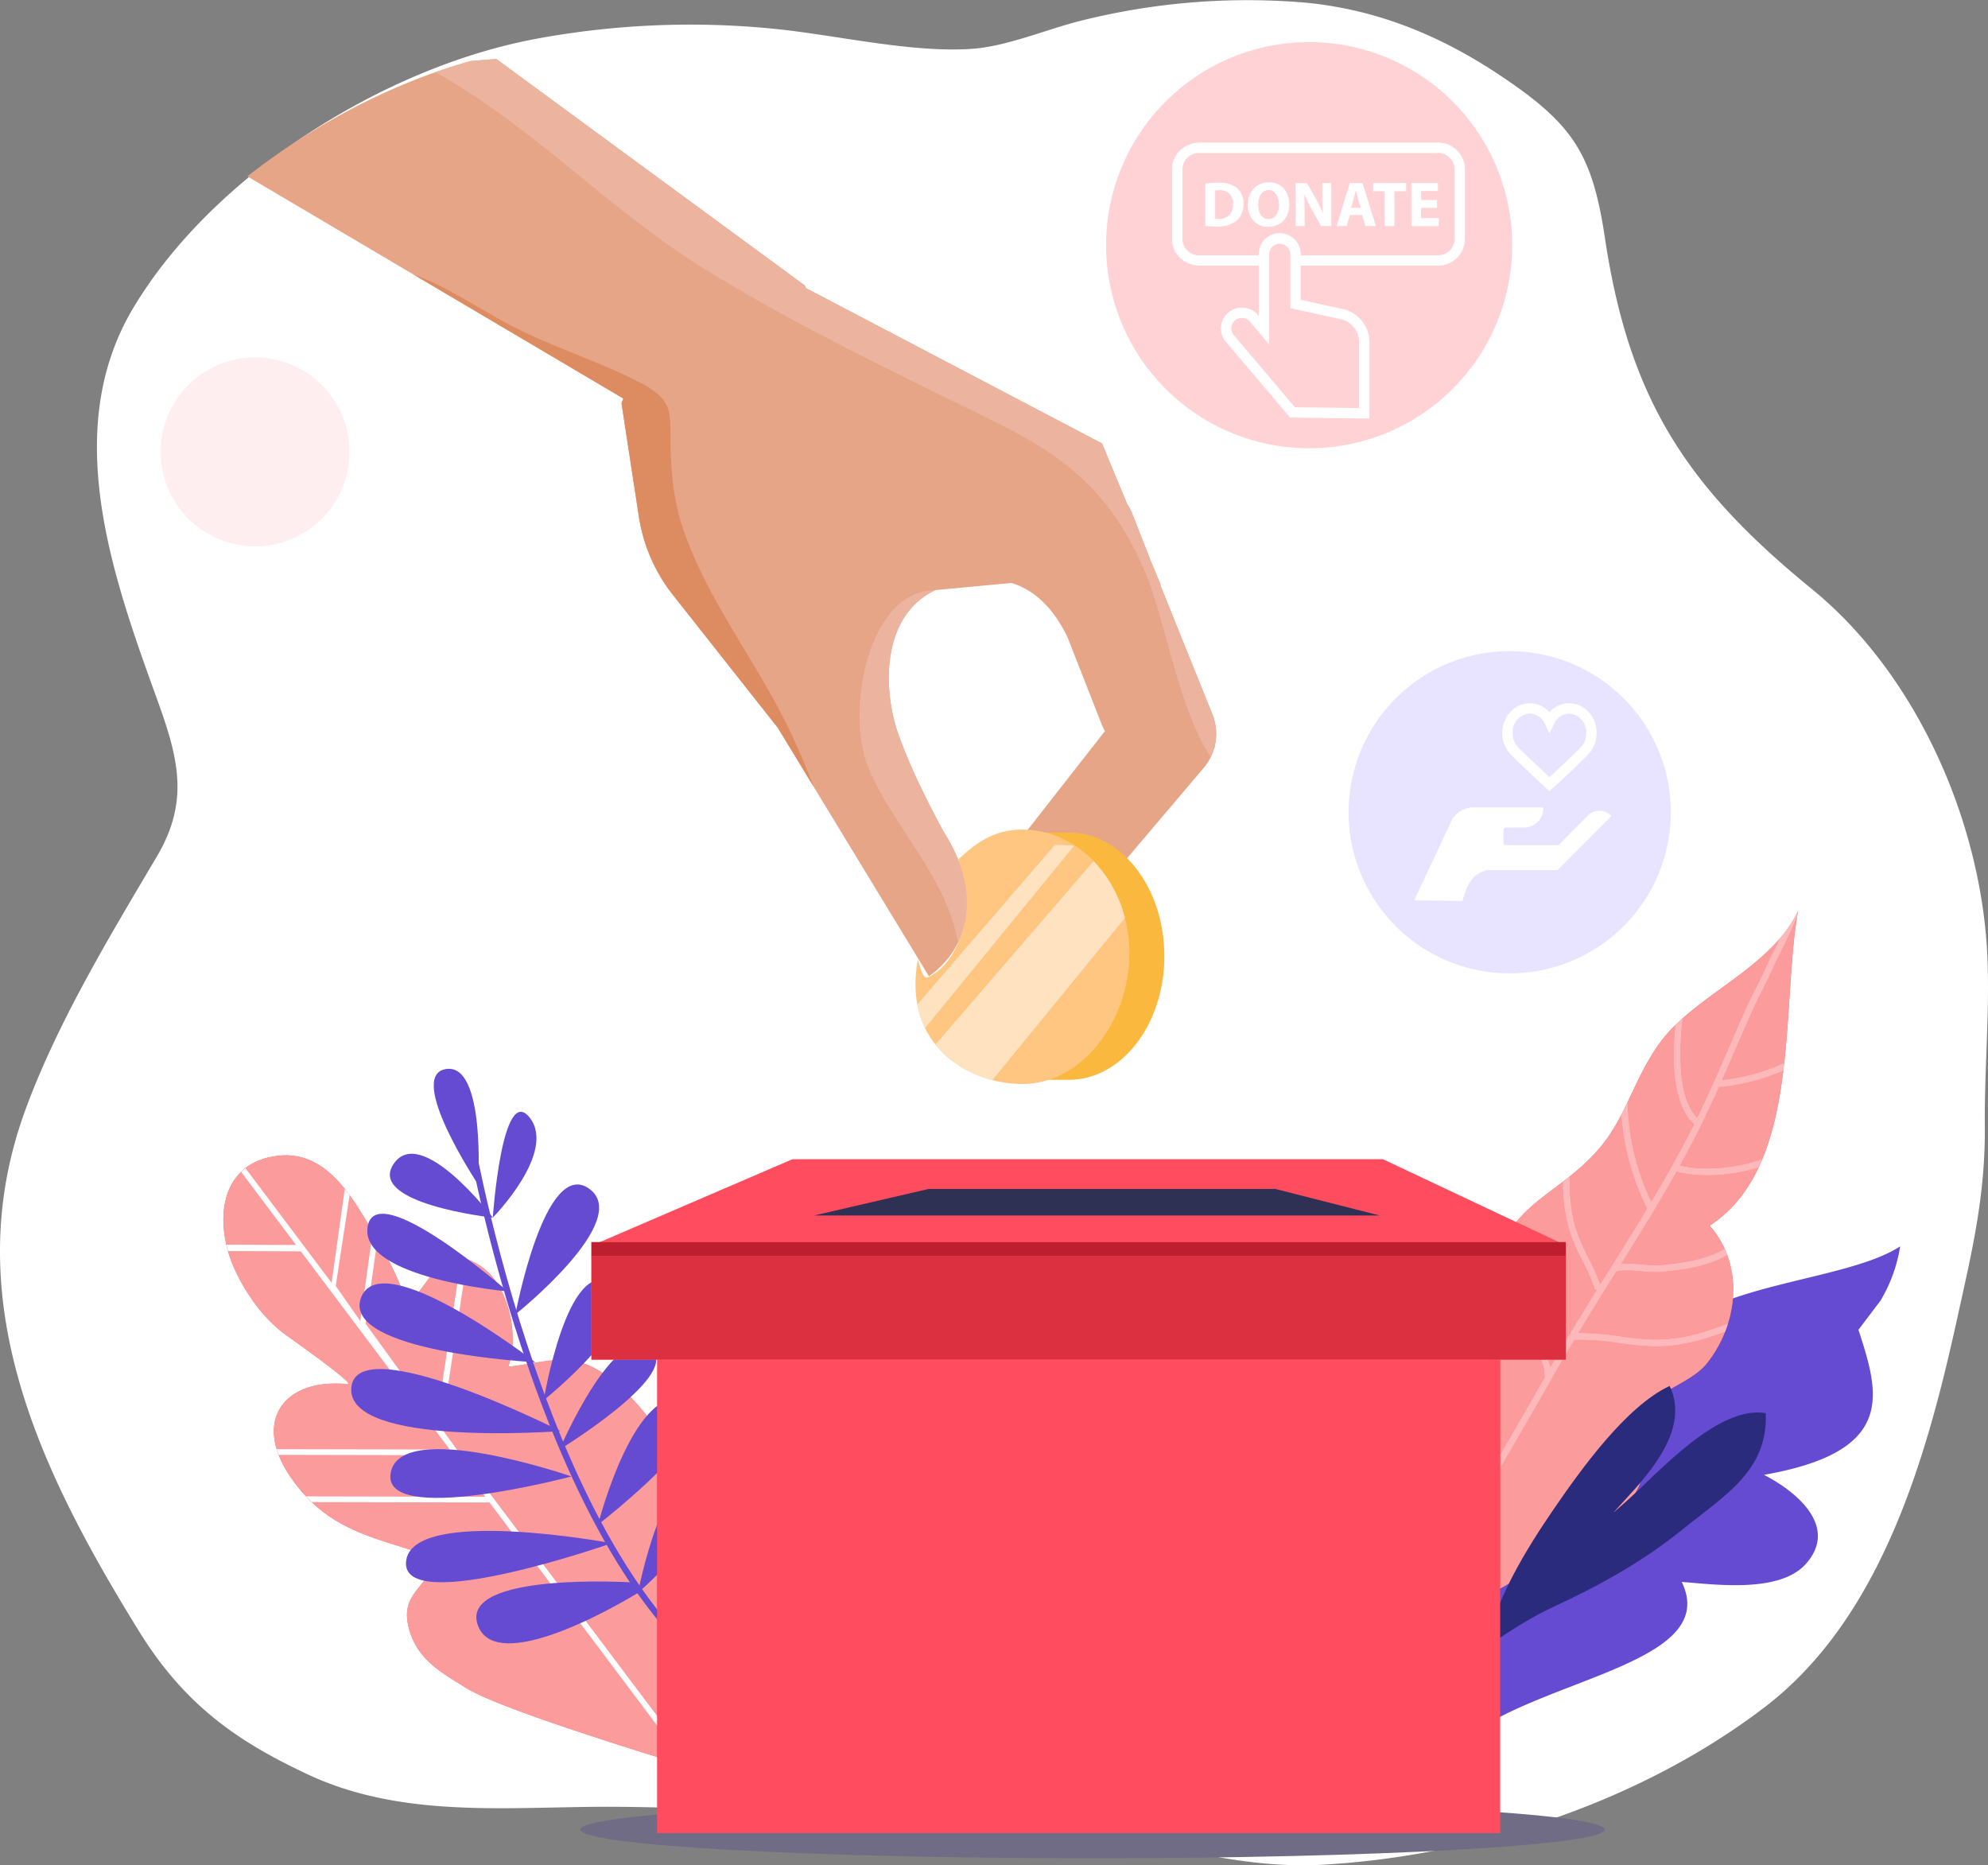<svg xmlns="http://www.w3.org/2000/svg" xmlns:xlink="http://www.w3.org/1999/xlink" width="499.424" height="468.523" viewBox="0 0 499.424 468.523"><rect x="0" y="0" width="499.424" height="468.523" fill="#808080" stroke="none"/><defs><clipPath id="a"><path d="M0,170.144V139.952c4.543-7.742,8.973-15.474,12.708-22.016l.1-.172c.656-1.175,1.33-2.35,1.91-3.358l.316-.559.2-.36.47-.829h.781v-1.334q.807-1.374,1.616-2.744l.239-.406.227-.384c.7-.061,1.431-.091,2.188-.091a70.714,70.714,0,0,1,9.08.82l.09.012a74.938,74.938,0,0,0,8.8.818h.261c6.815,0,12.158-1.725,17.482-3.648.178-.45.326-.84.45-1.192a30.835,30.835,0,0,1-5.138,9.244c-1.733,2.139-4.567,3.765-7.307,5.337l-.034.019,0,0-.005,0,0,0a36.162,36.162,0,0,0-6.03,4A10.041,10.041,0,0,0,36.2,125.8a11.208,11.208,0,0,0-1.615,5.335,13.116,13.116,0,0,0,.638,3.616l0,.013,0,.013a15.78,15.78,0,0,1,.743,4.456,12.409,12.409,0,0,1-.191,2.187,15.116,15.116,0,0,1-3.456,6.991,39.921,39.921,0,0,1-7.124,6.573c-5.7,4.277-13.212,8.462-20.473,12.51l-.016.009-.006,0-.005,0-.218.122-.021.012-.171.1-.356.2-.074.041c-1.112.621-2.5,1.394-3.859,2.162ZM0,136.5v0H0V112.658H10.209a9.5,9.5,0,0,1,.92,4.524C6.878,124.645,3.342,130.782,0,136.5Zm12.639-21.976v0a13.6,13.6,0,0,0-.571-1.864H13.7c-.074.126-.144.25-.221.387l-.037.066-.047.084-.014.026c-.06.106-.122.215-.184.32-.142.269-.318.58-.554.981Zm3.855-6.651v0h0V83.144H14.722L4.046,78.109c2.678-3.342,5.99-5.829,9.5-8.463l.006,0,.005,0,.146-.109.125-.095c.61-.457,1.262-.949,1.9-1.441a42.057,42.057,0,0,0,1.91,13.127,53.177,53.177,0,0,0,2.825,6.374l.01.02.01.02.01.02.149.3.165.332.008.016,0,.01A43.362,43.362,0,0,1,23.8,95.2l.5-.152c-2.919,4.693-5.474,8.886-7.81,12.821Zm22.534-.272h-.3a70.818,70.818,0,0,1-8.661-.815l-.018,0a73.823,73.823,0,0,0-9.324-.825c-.387,0-.753.007-1.058.019,2.811-4.667,5.812-9.532,9.445-15.313l.051-.078a10.2,10.2,0,0,1,2.743-.305c1.149,0,2.34.1,3.559.2,1.132.1,2.414.212,3.7.212a15.1,15.1,0,0,0,1.544-.073c4.141-.416,11.071-1.112,16.337-4.2-.193-.513-.414-1.042-.677-1.618-4.352,2.632-10.446,3.545-15.834,4.091a12.439,12.439,0,0,1-1.337.061c-1.111,0-2.288-.1-3.426-.2h-.014l-.153-.013-.121-.01h-.01c-1.167-.1-2.374-.2-3.567-.2-.557,0-1.045.021-1.493.066,4.318-6.91,9.313-14.965,13.924-23.145.553.161,1.19.31,1.893.441a32.618,32.618,0,0,0,5.747.475A44.527,44.527,0,0,0,64.9,64.426c.309-.66.639-1.381.955-2.171a42.389,42.389,0,0,1-13.889,2.367,28.261,28.261,0,0,1-6.771-.742c1.336-2.385,2.692-4.91,4.028-7.509,1.755-3.447,3.581-7.3,5.747-12.123A53.1,53.1,0,0,0,71.129,40.1c0-.021.007-.042.01-.063l0-.009v-.015l0-.02v-.013l0-.019a.852.852,0,0,1,.014-.089c-1.141,9.392-2.846,16.56-5.362,22.558-3.113,7.421-7.418,12.842-13.162,16.572a23.936,23.936,0,0,1,5.92,16.017c0,.9-.027,1.6-.087,2.263a28.993,28.993,0,0,1-1.237,6.286l-.009.005C51.535,105.647,46.16,107.6,39.028,107.6ZM25.139,93.726v0a55.17,55.17,0,0,0-2.922-6.632l-.008-.016,0-.007-.011-.021-.014-.029a50.659,50.659,0,0,1-2.874-6.463c-1.627-4.806-1.807-9.318-1.858-13.9a53.489,53.489,0,0,0,7.638-7.263,43.171,43.171,0,0,0,5.33-8.211,62.816,62.816,0,0,0,6.476,23.545c-2.97,4.938-6.012,9.828-8.872,14.413l-.156.049.052.112-.278.439c-.836,1.324-1.653,2.628-2.5,3.984Zm12.83-20.78v0a60.677,60.677,0,0,1-5.936-25.006c.278-.579.553-1.161.82-1.723l.119-.252.105-.222,0-.005c2.8-5.911,5.686-12.024,10.9-17.095-1.2,12.411.378,20.793,4.689,24.913l-.121.246-.048.1-.071.145-.018.038-.018.037c-.238.484-.482.982-.732,1.465-2.728,5.325-5.9,11-9.687,17.363ZM49.479,51.895h0c-2.152-2.307-3.487-6.007-3.969-11A68.354,68.354,0,0,1,45.9,26.851c-.267.236-.506.449-.625.555a123.694,123.694,0,0,1,10.19-7.963l.005,0C60.68,15.651,66.064,11.734,70.156,7c-.269.576-.551,1.15-.8,1.658l-.056.114,0,.007c-.115.235-.229.467-.34.7-.667,1.336-1.327,2.7-1.961,4.055-.792,1.773-1.7,3.6-2.573,5.368l-.05.1-.086.174c-1.263,2.528-2.3,4.659-3.263,6.84-1.109,2.511-2.191,5.013-3.195,7.342-2.862,6.629-5.466,12.6-8.349,18.536Zm6.3-9.488v0c1.212-2.719,2.438-5.531,3.645-8.356,1.021-2.364,2.109-4.876,3.194-7.331,1.045-2.364,2.256-4.8,3.229-6.764l.5-1.008c.762-1.544,1.548-3.139,2.247-4.693.5-1.116,1.13-2.385,1.792-3.728l.135-.274c1.546-3.131,3.022-6.179,4.1-9.052-1.008,6.061-1.457,13.02-1.932,20.387-.349,5.41-.71,11-1.314,16.514a49.765,49.765,0,0,1-15.589,4.307Z" transform="translate(0.868 0.189)" fill="none"/></clipPath></defs><path d="M380.31,460c22.865-6.731,44.826-17.264,63.073-31.229,29.462-22.535,40.747-63.328,48.212-97.17,3.663-16.675,7.2-30.977,7.031-48.826-.122-14.066,1.25-28.613.642-42.533-1.493-33.642-17.639-70.734-44.115-92.307-31.632-25.78-45.92-47.837-51.979-88.245C399.98,38.336,394.928,31,376.786,18.891c-15-10.007-30.9-16.507-48.844-18.229A171.93,171.93,0,0,0,271.23,5.289c-8.3,2.094-18.13,6.267-26.6,6.939-15.332,1.219-34.845-3.51-50.422-5.021a212.1,212.1,0,0,0-60.132,2.658C96.14,17.108,53.532,43.929,33.55,77.23c-18.457,30.752-5.255,67.542,5.87,98.3,5.276,14.585,8.318,25.505.023,39.545-11.964,20.247-25.229,42.076-33.248,64.222-17.168,47.415,4.274,90.842,28.7,130.4,11.832,19.163,25.516,28.035,42.236,35.918,19.648,9.269,41.153,8.835,62.2,8.4,5.049-.1,10.069-.208,15.033-.179,33.286.2,66.479,3.439,99.766,3.972,26.99.436,50.49,12.134,78.274,10.578A212.843,212.843,0,0,0,380.31,460" transform="translate(0 0)" fill="#fff"/><path d="M257.333,7.2c0,3.972-57.6,7.2-128.663,7.2S0,11.172,0,7.2,57.611,0,128.67,0,257.333,3.226,257.333,7.2" transform="translate(145.772 452.372)" fill="#716c85"/><path d="M102.023,51.019A51.011,51.011,0,1,1,51.012,0a51,51,0,0,1,51.01,51.019" transform="translate(277.871 10.577)" fill="#ffd2d6"/><path d="M194.425,232.106l45.531-53.693a13.311,13.311,0,0,0,2.922-5.3l.182-.332-.076-.056a13.179,13.179,0,0,0-.519-8.026l-13.127-32.55.1-.059-2.429-5.854-4.722-12.019a13.455,13.455,0,0,0-1.306-2.5L214.7,96.58,140.345,57.575l-.333-.691L62.523,0,56.09.53C36.859,5.878,16.979,16.148,0,29.495l94.434,55.8-.453,1.2,4.358,28.434a42.068,42.068,0,0,0,8.573,19.719l26.356,33.387,37.943,62.384c.608-.427,1.2-.885,1.774-1.375,9.854-8.469,10.076-22.1,2.2-34.467,0,0-7.613-13.427-11.686-25.062-3.788-10.828-4.514-29.479,9.314-36.1l19.158-1.792c6.976,2.179,11.189,7.807,14,13.5l8.655,22.042a12.7,12.7,0,0,0,.807,1.663l-29.681,37.922a18.111,18.111,0,0,0,7.128,24.6c.507.281,1.03.531,1.545.757" transform="translate(62.152 14.808)" fill="#e7a588"/><path d="M12.552.028c13.238,0,23.97,13.9,23.97,31.05S25.79,62.13,12.552,62.13H0L.054,0l12.5.028" transform="translate(255.987 209.101)" fill="#fab93e"/><path d="M.55,32.778c-3.835,21.8,13.189,31.135,26.33,31.135,14.877,0,26.854-15.71,26.854-32.861S41.677,0,26.8,0C20.026,0,15.121,3.163,10.388,7.924c-.418.418,4.929,8.6.931,19.092C8.812,33.59,5.534,35.929,3.236,37.073c-.873.436-1.51-.854-1.946-2.142S.621,32.372.55,32.778" transform="translate(229.982 208.374)" fill="#ffc682"/><path d="M114.045,0C96.267,11.585,43.889,8.446,52.431,40.9,28.212,38.757,21.2,48.587,23.8,71.309c-.278-2.446-8.872-.359-10.069.446C11.719,73.087,9.375,77.2,8.281,79.38,4.844,86.323,4.7,94.035,4.132,101.625A191.065,191.065,0,0,1,0,128.5c14.514-19.47,70.052-21.741,59.167-44.215,8.646.682,24.6,2.826,31.163-4.5,8.4-9.387-2.413-18.253-10.5-22.394,33.247-5.83,29.045-20.2,23.733-36.429l5.538-7.321A38.086,38.086,0,0,0,114.045,0" transform="translate(363.313 313.065)" fill="#654ad2"/><path d="M10.122,175.46C6.429,158.41-3.8,147.774,6.186,129.535c3.988-7.293,11.141-10.6,15.672-16.769,5.66-7.693,3.281-10.092,4.549-19.443C29.15,73.156,42.5,72.38,53.525,59.392c7.691-9.057,9.444-21.613,18.958-30.821C82.136,19.21,97.257,12.59,103.264,0c-4.375,23.957.972,63.972-22.187,79.005,8.872,10.106,7.118,24.9-.851,34.748-3.8,4.7-12.708,6.793-15.59,12.05-3.941,7.188.747,8.72-.417,15.62-3.7,21.892-73.809,35.911-63.109,61.646l9.012-27.609" transform="translate(348.435 228.857)" fill="#fa7071"/><g transform="translate(376.004 228.667)"><path d="M0,170.144V139.952c4.543-7.742,8.973-15.474,12.708-22.016l.1-.172c.656-1.175,1.33-2.35,1.91-3.358l.316-.559.2-.36.47-.829h.781v-1.334q.807-1.374,1.616-2.744l.239-.406.227-.384c.7-.061,1.431-.091,2.188-.091a70.714,70.714,0,0,1,9.08.82l.09.012a74.938,74.938,0,0,0,8.8.818h.261c6.815,0,12.158-1.725,17.482-3.648.178-.45.326-.84.45-1.192a30.835,30.835,0,0,1-5.138,9.244c-1.733,2.139-4.567,3.765-7.307,5.337l-.034.019,0,0-.005,0,0,0a36.162,36.162,0,0,0-6.03,4A10.041,10.041,0,0,0,36.2,125.8a11.208,11.208,0,0,0-1.615,5.335,13.116,13.116,0,0,0,.638,3.616l0,.013,0,.013a15.78,15.78,0,0,1,.743,4.456,12.409,12.409,0,0,1-.191,2.187,15.116,15.116,0,0,1-3.456,6.991,39.921,39.921,0,0,1-7.124,6.573c-5.7,4.277-13.212,8.462-20.473,12.51l-.016.009-.006,0-.005,0-.218.122-.021.012-.171.1-.356.2-.074.041c-1.112.621-2.5,1.394-3.859,2.162ZM0,136.5v0H0V112.658H10.209a9.5,9.5,0,0,1,.92,4.524C6.878,124.645,3.342,130.782,0,136.5Zm12.639-21.976v0a13.6,13.6,0,0,0-.571-1.864H13.7c-.074.126-.144.25-.221.387l-.037.066-.047.084-.014.026c-.06.106-.122.215-.184.32-.142.269-.318.58-.554.981Zm3.855-6.651v0h0V83.144H14.722L4.046,78.109c2.678-3.342,5.99-5.829,9.5-8.463l.006,0,.005,0,.146-.109.125-.095c.61-.457,1.262-.949,1.9-1.441a42.057,42.057,0,0,0,1.91,13.127,53.177,53.177,0,0,0,2.825,6.374l.01.02.01.02.01.02.149.3.165.332.008.016,0,.01A43.362,43.362,0,0,1,23.8,95.2l.5-.152c-2.919,4.693-5.474,8.886-7.81,12.821Zm22.534-.272h-.3a70.818,70.818,0,0,1-8.661-.815l-.018,0a73.823,73.823,0,0,0-9.324-.825c-.387,0-.753.007-1.058.019,2.811-4.667,5.812-9.532,9.445-15.313l.051-.078a10.2,10.2,0,0,1,2.743-.305c1.149,0,2.34.1,3.559.2,1.132.1,2.414.212,3.7.212a15.1,15.1,0,0,0,1.544-.073c4.141-.416,11.071-1.112,16.337-4.2-.193-.513-.414-1.042-.677-1.618-4.352,2.632-10.446,3.545-15.834,4.091a12.439,12.439,0,0,1-1.337.061c-1.111,0-2.288-.1-3.426-.2h-.014l-.153-.013-.121-.01h-.01c-1.167-.1-2.374-.2-3.567-.2-.557,0-1.045.021-1.493.066,4.318-6.91,9.313-14.965,13.924-23.145.553.161,1.19.31,1.893.441a32.618,32.618,0,0,0,5.747.475A44.527,44.527,0,0,0,64.9,64.426c.309-.66.639-1.381.955-2.171a42.389,42.389,0,0,1-13.889,2.367,28.261,28.261,0,0,1-6.771-.742c1.336-2.385,2.692-4.91,4.028-7.509,1.755-3.447,3.581-7.3,5.747-12.123A53.1,53.1,0,0,0,71.129,40.1c0-.021.007-.042.01-.063l0-.009v-.015l0-.02v-.013l0-.019a.852.852,0,0,1,.014-.089c-1.141,9.392-2.846,16.56-5.362,22.558-3.113,7.421-7.418,12.842-13.162,16.572a23.936,23.936,0,0,1,5.92,16.017c0,.9-.027,1.6-.087,2.263a28.993,28.993,0,0,1-1.237,6.286l-.009.005C51.535,105.647,46.16,107.6,39.028,107.6ZM25.139,93.726v0a55.17,55.17,0,0,0-2.922-6.632l-.008-.016,0-.007-.011-.021-.014-.029a50.659,50.659,0,0,1-2.874-6.463c-1.627-4.806-1.807-9.318-1.858-13.9a53.489,53.489,0,0,0,7.638-7.263,43.171,43.171,0,0,0,5.33-8.211,62.816,62.816,0,0,0,6.476,23.545c-2.97,4.938-6.012,9.828-8.872,14.413l-.156.049.052.112-.278.439c-.836,1.324-1.653,2.628-2.5,3.984Zm12.83-20.78v0a60.677,60.677,0,0,1-5.936-25.006c.278-.579.553-1.161.82-1.723l.119-.252.105-.222,0-.005c2.8-5.911,5.686-12.024,10.9-17.095-1.2,12.411.378,20.793,4.689,24.913l-.121.246-.048.1-.071.145-.018.038-.018.037c-.238.484-.482.982-.732,1.465-2.728,5.325-5.9,11-9.687,17.363ZM49.479,51.895h0c-2.152-2.307-3.487-6.007-3.969-11A68.354,68.354,0,0,1,45.9,26.851c-.267.236-.506.449-.625.555a123.694,123.694,0,0,1,10.19-7.963l.005,0C60.68,15.651,66.064,11.734,70.156,7c-.269.576-.551,1.15-.8,1.658l-.056.114,0,.007c-.115.235-.229.467-.34.7-.667,1.336-1.327,2.7-1.961,4.055-.792,1.773-1.7,3.6-2.573,5.368l-.05.1-.086.174c-1.263,2.528-2.3,4.659-3.263,6.84-1.109,2.511-2.191,5.013-3.195,7.342-2.862,6.629-5.466,12.6-8.349,18.536Zm6.3-9.488v0c1.212-2.719,2.438-5.531,3.645-8.356,1.021-2.364,2.109-4.876,3.194-7.331,1.045-2.364,2.256-4.8,3.229-6.764l.5-1.008c.762-1.544,1.548-3.139,2.247-4.693.5-1.116,1.13-2.385,1.792-3.728l.135-.274c1.546-3.131,3.022-6.179,4.1-9.052-1.008,6.061-1.457,13.02-1.932,20.387-.349,5.41-.71,11-1.314,16.514a49.765,49.765,0,0,1-15.589,4.307Z" transform="translate(0.868 0.189)" fill="none"/><g clip-path="url(#a)"><path d="M0,170.144H74.826V0H0Z" transform="translate(0.868 0.189)" fill="#fc9b9c"/></g></g><path d="M9.792,66.984c.59-11.509,10.33-26.8,16.753-36.156C33.247,21.078,44.653,5.087,55.59,0c5,10.521-4.427,21.229-11.319,28.736C34.236,39.67,23.229,52.014,11.372,60.693c8.681-11.976,22.882-22.3,34.01-32.328C53.108,21.4,67.951,4.774,79.74,6.837,80.347,21.274,69.392,27.51,58.75,36.1c-9.965,8.054-20.8,14.028-32.413,19.415C16.441,60.1,9.01,66.47,0,71.505l9.792-4.521" transform="translate(363.852 348.134)" fill="#2a2b7c"/><path d="M0,67.993v0c.636-.484,1.2-.923,1.719-1.345v.01C1.168,67.1.59,67.545,0,67.992ZM14.69,51.179h0l0-.024c.438-.835.852-1.676,1.253-2.488l.031-.062.013-.024,0-.01,0-.006.135-.275.045-.091-.127.263-.034.069,0,.005-.076.156-.046.094-.031.064-.017.034c-.35.714-.746,1.522-1.149,2.3ZM54.43,7h0l0-.006,0,0c0-.006.008-.01.008-.013A31.792,31.792,0,0,0,59.01.183,31.563,31.563,0,0,1,54.431,7Zm4.464-5.822h0q.072-.418.144-.831c-.011.075-.023.15-.034.225-.03.189-.061.382-.1.573a.064.064,0,0,1-.009.026Z" transform="translate(392.602 228.857)" fill="#eef2ff"/><path d="M0,139.952V136.5c3.3-5.649,6.839-11.787,11.128-19.318a9.5,9.5,0,0,0-.92-4.524h1.858a13.82,13.82,0,0,1,.572,1.866c.215-.363.4-.685.555-.983.084-.143.165-.288.244-.428s.17-.3.26-.455h2.014c-.221.389-.446.786-.663,1.17l-.008.013-.32.565c-.611,1.06-1.265,2.2-1.91,3.358l-.1.172C9.008,124.418,4.6,132.1,0,139.949Zm16.493-28.627v-3.452c2.327-3.919,4.882-8.114,7.812-12.824l-.5.152a43.638,43.638,0,0,0-3-7.019l-.165-.332-.148-.3a53.7,53.7,0,0,1-2.855-6.434,42.061,42.061,0,0,1-1.91-13.126c.613-.467,1.175-.9,1.719-1.337.05,4.581.229,9.091,1.858,13.9a50.956,50.956,0,0,0,2.888,6.491l.011.021a55.359,55.359,0,0,1,2.934,6.656c.844-1.355,1.663-2.659,2.5-3.986l.278-.439-.052-.112.156-.049c2.857-4.579,5.9-9.465,8.872-14.413a62.814,62.814,0,0,1-6.476-23.545c.428-.821.843-1.669,1.244-2.489l.371-.756a60.666,60.666,0,0,0,5.937,25.008C41.76,66.585,44.93,60.9,47.656,55.581c.263-.51.519-1.032.766-1.537l.241-.491c-4.311-4.12-5.888-12.5-4.687-24.915l.069-.067.022-.025,0,0,.026-.03c.361-.354.733-.7,1.181-1.106l.625-.555A68.329,68.329,0,0,0,45.51,40.9c.481,4.991,1.817,8.692,3.97,11,2.894-5.958,5.494-11.92,8.35-18.536.943-2.187,2.059-4.77,3.195-7.342.965-2.188,2-4.317,3.263-6.84L64.373,19c.893-1.8,1.816-3.663,2.624-5.47.631-1.348,1.291-2.712,1.961-4.054q.191-.4.392-.8l.006-.012c.264-.538.536-1.095.8-1.661A31.537,31.537,0,0,0,74.74.183V.175a.058.058,0,0,1,.009-.025.056.056,0,0,0,.008-.024c.018-.009.018-.017.018-.026a.036.036,0,0,1,.008-.018.035.035,0,0,0,.009-.019.111.111,0,0,0,.017-.032A.112.112,0,0,1,74.826,0c-.065.373-.131.749-.208,1.2-1.076,2.873-2.552,5.921-4.1,9.052l-.135.274c-.663,1.344-1.288,2.612-1.792,3.727-.7,1.555-1.485,3.149-2.245,4.69l-.5,1.011c-.973,1.96-2.184,4.4-3.229,6.764-1.084,2.452-2.172,4.966-3.194,7.331-1.207,2.825-2.434,5.637-3.646,8.357A49.768,49.768,0,0,0,71.372,38.1q-.056.48-.113.961l-.1.817a1.059,1.059,0,0,0-.017.113,1.08,1.08,0,0,1-.017.114,53.116,53.116,0,0,1-16.163,4.144c-2.159,4.809-3.985,8.662-5.747,12.123-1.33,2.585-2.685,5.112-4.027,7.509a28.261,28.261,0,0,0,6.771.742A42.392,42.392,0,0,0,65.85,62.255c-.308.772-.656,1.53-.955,2.171A44.535,44.535,0,0,1,51.979,66.37a32.449,32.449,0,0,1-5.746-.475c-.7-.131-1.337-.279-1.893-.441-4.6,8.166-9.6,16.229-13.924,23.145.448-.045.937-.066,1.493-.066,1.159,0,2.388.1,3.576.2l.122.01.153.013c1.16.1,2.36.2,3.441.2a12.733,12.733,0,0,0,1.337-.061c5.388-.546,11.483-1.459,15.834-4.091.264.578.485,1.107.677,1.618-5.268,3.093-12.2,3.789-16.337,4.2a15.1,15.1,0,0,1-1.544.073c-1.234,0-2.543-.113-3.7-.212-1.246-.107-2.456-.2-3.56-.2a10.146,10.146,0,0,0-2.743.305l-.051.078c-3.668,5.839-6.669,10.705-9.445,15.313.357-.013.723-.019,1.058-.019a74.039,74.039,0,0,1,9.34.828,71.58,71.58,0,0,0,8.663.815h.3c7.146,0,12.522-1.957,18.212-4.029-.206.659-.456,1.355-.764,2.13-5.325,1.923-10.669,3.648-17.483,3.648h-.261a75.822,75.822,0,0,1-8.8-.818l-.09-.012a70.972,70.972,0,0,0-9.08-.82c-.77,0-1.506.031-2.188.091l-.242.411-.013.023q-.912,1.547-1.825,3.1Z" transform="translate(376.872 228.857)" fill="#fdb9ba"/><path d="M60.968,133.787c-5.622-3.509-11.639-6.743-13.951-13.608-3.207-9.509,2.918-10.547,6.887-18.684C39.643,95.978,27.057,95.459,17,80.988,7.1,66.74,15.218,55.881,31.213,57.483c2.2.219-12.783-10.417-15.34-12.233C10.22,41.23,5.626,34.78,2.791,28.521-2.343,17.185-1.325,1.815,13.789.108c13.1-1.479,19.852,12.519,25.484,22.309a77.25,77.25,0,0,1,6.95,15.017c6.507-5.91,8.531-16.248,18.566-9.469,7,4.733,9.585,17.623,6.771,25.144,10.271-1.187,15.771-4.071,24.559,2.134,5.681,4.009,11.535,11.222,15.519,17.639,9.071,14.611,25.8,69.7,29.125,87.792,0,0-68.03-19.543-79.8-26.887" transform="translate(56.121 290.198)" fill="#fa7071"/><path d="M108.946,151.13c-19.427-6.042-41.7-13.427-47.977-17.344-5.622-3.509-11.639-6.743-13.951-13.608a14.843,14.843,0,0,1-.9-4.719c0-5.467,4.592-7.417,7.785-13.965C39.644,95.977,27.057,95.458,17,80.988c-2.964-4.264-4.312-8.224-4.319-11.637-.017-7.241,6.009-12.024,15.476-12.024a30.56,30.56,0,0,1,3.056.156.389.389,0,0,0,.061,0c.108,0,.158-.035.158-.1-.005-1.089-13.177-10.439-15.559-12.132C10.22,41.229,5.627,34.78,2.792,28.521A30.536,30.536,0,0,1,0,16.189C0,8.274,3.84,1.231,13.79.108A16.878,16.878,0,0,1,15.684,0C27.556,0,33.92,13.109,39.274,22.417a77.25,77.25,0,0,1,6.95,15.017c5-4.54,7.352-11.693,12.722-11.693a10.7,10.7,0,0,1,5.844,2.224c5.127,3.467,7.885,11.309,7.889,18.212a20,20,0,0,1-1.118,6.932c4.349-.5,7.844-1.311,11.094-1.6-1.434,5.505-2.168,9.977-2.168,9.977a117.725,117.725,0,0,0,10.019-9.2,20.967,20.967,0,0,1,4.733,2.363c-5.856,7.769-10.774,19.243-10.774,19.243s10.658-6.549,17.847-13.168a74.4,74.4,0,0,1,6.635,8.115v82.3" transform="translate(56.121 290.199)" fill="#fc9b9c"/><path d="M.392,1.628l18.66.078,0-1.594L0,.03C.122.567.247,1.1.392,1.628" transform="translate(56.878 312.613)" fill="#fff"/><path d="M64.172,83.948,54.182,70.66,31.257,39.049,34.193,18.1q-.568-1-1.156-2.033l-3.123,22.3-6.168-8.816,3.488-22.78c-.392-.542-.8-1.073-1.215-1.59l-3.306,23.6L1.082,0A13.406,13.406,0,0,0,0,.936L52.4,70.655l-43.472-.09c.141.469.307.944.495,1.425l44.052.092,7.84,10.438-45-.094c.476.505.958.965,1.443,1.427l44.634.094,49.842,66.325c.781.238,1.557.474,2.314.7L64.172,83.948" transform="translate(60.593 293.447)" fill="#fff"/><path d="M7.995.335A9.167,9.167,0,0,0,6.5,0L0,42.845l1.521.2L7.995.335" transform="translate(109.366 316.02)" fill="#fff"/><path d="M74.986,141.642C21.524,120.729.207,1.476,0,.274L1.578,0C1.79,1.191,22.936,119.563,75.571,140.155l-.585,1.488" transform="translate(117.629 286.758)" fill="#654ad2"/><path d="M0,29.2C.031,29.734,1.007.239,14.373,0S.031,29.734.031,29.734L0,29.2" transform="translate(172.812 384.088)" fill="#654ad2"/><path d="M0,30.357S6.564-4.278,17.54.442,0,30.357,0,30.357" transform="translate(160.277 369.741)" fill="#654ad2"/><path d="M0,31.752S9.547-5.88,23.2.793C33.54,5.845,0,31.752,0,31.752" transform="translate(150.246 351.202)" fill="#654ad2"/><path d="M0,30.215S5.941-5.989,17.042.863,0,30.215,0,30.215" transform="translate(136.607 321.467)" fill="#654ad2"/><path d="M0,26.221S14.615-7.882,23.467,1.7C29.417,8.146,0,26.221,0,26.221" transform="translate(140.584 337.865)" fill="#654ad2"/><path d="M0,32.628S7.356-6.872,18.517,1.05,0,32.628,0,32.628" transform="translate(129.48 297.523)" fill="#654ad2"/><path d="M0,26.582S2.326-7.274,9.253,1.431,0,26.582,0,26.582" transform="translate(123.796 279.269)" fill="#654ad2"/><path d="M11.139,29.035S-7.033,1.715,3.044.064s8.1,28.97,8.1,28.97" transform="translate(108.966 268.466)" fill="#654ad2"/><path d="M25.855,16.037S-5.932,12.527.985,2.485s24.87,13.552,24.87,13.552" transform="translate(97.942 289.814)" fill="#654ad2"/><path d="M35.265,19.492S-1.848,16.275.072,3.322s35.193,16.17,35.193,16.17" transform="translate(92.274 304.88)" fill="#654ad2"/><path d="M44.125,19.793S-4.726,17.253.373,3.582,44.125,19.793,44.125,19.793" transform="translate(90.326 322.381)" fill="#654ad2"/><path d="M52.569,15.587S-1.25,19.759.022,4.7,52.569,15.587,52.569,15.587" transform="translate(88.236 343.882)" fill="#654ad2"/><path d="M51.679,3.091S1.356-6.313.025,7.685,51.679,3.091,51.679,3.091" transform="translate(101.988 384.536)" fill="#654ad2"/><path d="M45.5,6.868S2.777-7.894.107,5.866s45.394,1,45.394,1" transform="translate(98.066 363.997)" fill="#654ad2"/><path d="M39.39.239S-4.662-2.57.406,11.057,40.613,2.849,40.613,2.849L39.39.239" transform="translate(119.664 397.249)" fill="#654ad2"/><path d="M0,138.021H211.806V0H0Z" transform="translate(165.067 322.417)" fill="#ff4d5f"/><path d="M242.184,21.122H0L49.078,0h148.3l44.806,21.122" transform="translate(150.018 291.167)" fill="#ff4d5f"/><path d="M142.1,6.679H0L28.8,0h87.013L142.1,6.679" transform="translate(204.522 298.636)" fill="#2e3054"/><path d="M0,29.514H244.792V0H0Z" transform="translate(148.574 312.001)" fill="#fa7071"/><path d="M244.792,29.514H0V0H0V3.472H244.792V29.514" transform="translate(148.574 312.001)" fill="#dc2f40"/><path d="M0,3.472H244.792V0H0Z" transform="translate(148.574 312.001)" fill="#bd1f2f"/><path d="M80.943,40.47A40.471,40.471,0,1,1,40.474,0,40.473,40.473,0,0,1,80.943,40.47" transform="translate(338.794 163.554)" fill="#e8e3ff"/><path d="M6.05,24.915l-.267-3.042a9.605,9.605,0,0,1-4.948-.939l.582-2.076a8.845,8.845,0,0,0,4.661.929c2.241-.181,3.644-1.538,3.491-3.255-.146-1.658-1.465-2.583-3.88-3.3C2.361,12.281.25,11.057.019,8.438-.2,5.936,1.495,3.889,4.359,3.2L4.089.158,6.045,0l.26,2.925a8.8,8.8,0,0,1,4.2.722L9.885,5.7a7.977,7.977,0,0,0-4.068-.7C3.387,5.191,2.6,6.651,2.7,7.859c.141,1.564,1.377,2.253,4.219,3.12,3.366,1,5.144,2.436,5.382,5.12.212,2.377-1.33,4.748-4.538,5.523l.278,3.135-1.99.158" transform="translate(122.803 176.853)" fill="#fff"/><path d="M15.781,16.753A8.808,8.808,0,0,0,13.3,20.076c-.226.545-.712,1.962-1.128,3.208l.069.2L0,23.347,9.7,2.67l.712-.79A6.387,6.387,0,0,1,14.948,0H32.431V.266a4.763,4.763,0,0,1-4.757,4.762H23l4.253.03H23.021a.616.616,0,0,0-.608.618V8.856a.617.617,0,0,0,.608.618H36.094l.139.026,7.431-7.477a4.034,4.034,0,0,1,5.712,0l.156.156-7.1,7.113-6.441,6.46H20.33l-.851-.005a5.352,5.352,0,0,0-4.184,1.63l.486-.623" transform="translate(355.275 202.806)" fill="#fff"/><path d="M11.858,22.1h0l-.885-.818c-.364-.334-7.946-7.4-8.993-8.555A7.808,7.808,0,0,1,0,7.483C0,3.357,3.1,0,6.909,0a6.561,6.561,0,0,1,4.948,2.255A6.62,6.62,0,0,1,16.806,0c3.81,0,6.909,3.357,6.909,7.483A7.828,7.828,0,0,1,22.17,12.2c-.922,1.243-6.82,6.7-9.313,8.987l-.114.1-.885.81ZM6.909,2.6A4.624,4.624,0,0,0,2.6,7.483a5.2,5.2,0,0,0,1.3,3.495c.728.8,5.531,5.309,7.969,7.58,3.409-3.145,7.61-7.106,8.23-7.92a5.277,5.277,0,0,0,1.007-3.154A4.624,4.624,0,0,0,16.806,2.6a4.268,4.268,0,0,0-3.767,2.538L11.858,7.557,10.695,5.141A4.282,4.282,0,0,0,6.909,2.6Z" transform="translate(377.393 176.645)" fill="#fff"/><path d="M37.3,46.5h0l-19.937-.248L1.486,27.509A5.129,5.129,0,0,1,0,23.881a5.223,5.223,0,0,1,1.521-3.733,5.289,5.289,0,0,1,3.747-1.511,5.279,5.279,0,0,1,3.7,1.469l.536.637V5.264a5.264,5.264,0,1,1,10.527,0V16.672l10.695,2.347A8.542,8.542,0,0,1,37.3,27.062V46.5ZM5.286,21.239a2.686,2.686,0,0,0-1.912.74,2.661,2.661,0,0,0,.021,3.762L18.583,43.66l16.113.2v-16.8a5.921,5.921,0,0,0-4.5-5.495l-12.766-2.8V5.264a2.66,2.66,0,0,0-5.32,0V27.9L7.052,21.868A2.584,2.584,0,0,0,5.286,21.239Z" transform="translate(306.73 58.636)" fill="#fff"/><path d="M66.538,30.891H31.571v-2.6H66.538a4.161,4.161,0,0,0,4.41-3.842v-18A4.16,4.16,0,0,0,66.538,2.6H7.017A4.161,4.161,0,0,0,2.6,6.446v18a4.162,4.162,0,0,0,4.413,3.842H23.135v2.6H7.017C3.148,30.891,0,28,0,24.444v-18C0,2.891,3.148,0,7.017,0H66.538a6.752,6.752,0,0,1,7.014,6.446v18a6.754,6.754,0,0,1-7.014,6.446" transform="translate(294.466 35.829)" fill="#fff"/><path d="M2.775,11.005A21.4,21.4,0,0,1,0,10.846V.224A22.136,22.136,0,0,1,3.306,0,7.022,7.022,0,0,1,7.736,1.155,4.778,4.778,0,0,1,9.564,5.231a5.448,5.448,0,0,1-1.8,4.38A7.714,7.714,0,0,1,2.775,11.005Zm.787-9.129a4.973,4.973,0,0,0-1.105.1V9.05a4.628,4.628,0,0,0,.849.047h.041a3.59,3.59,0,0,0,2.631-.93,3.865,3.865,0,0,0,.987-2.854,3.421,3.421,0,0,0-.881-2.535A3.456,3.456,0,0,0,3.562,1.877Z" transform="translate(302.807 45.898)" fill="#fff"/><path d="M5.087,11.17a4.819,4.819,0,0,1-3.747-1.6A5.889,5.889,0,0,1,0,5.663C0,2.329,2.165,0,5.264,0,8.809,0,10.4,2.748,10.4,5.472,10.4,8.933,8.312,11.17,5.087,11.17ZM5.2,1.941c-1.564,0-2.614,1.477-2.614,3.675s1.033,3.61,2.632,3.61A2.241,2.241,0,0,0,7.134,8.177a4.69,4.69,0,0,0,.68-2.625C7.814,3.813,7,1.941,5.2,1.941Z" transform="translate(313.484 45.801)" fill="#fff"/><path d="M0,10.813V0H2.854L5.1,3.962A31.1,31.1,0,0,1,6.866,7.668c-.111-1.429-.16-2.889-.16-4.509V0H8.951V10.813H6.385L4.073,6.641A41.217,41.217,0,0,1,2.2,2.823c.016,1.444.049,2.967.049,4.734v3.255H0" transform="translate(325.492 45.98)" fill="#fff"/><path d="M2.532,10.813H0L3.306,0h3.2L9.866,10.811H7.234L6.4,8.038H3.306l-.773,2.775Zm2.3-8.985c-.107.353-.2.763-.3,1.159-.078.332-.152.645-.231.925l-.644,2.3H6.047l-.676-2.3c-.16-.531-.319-1.176-.459-1.746V2.16Z" transform="translate(335.784 45.98)" fill="#fff"/><path d="M2.9,2.052H0V0H8.311V2.052H5.361v8.76H2.9V2.052" transform="translate(344.947 45.98)" fill="#fff"/><path d="M6.441,6.24H2.448V8.806H6.892v2.007H0V0H6.667V2.005H2.448V4.25H6.441V6.24" transform="translate(354.563 45.98)" fill="#fff"/><path d="M20.833,10.417A10.417,10.417,0,1,1,10.417,0,10.417,10.417,0,0,1,20.833,10.417" transform="translate(326.235 130.287)" fill="#fff"/><path d="M19.675,9.839A9.838,9.838,0,1,1,9.839,0a9.84,9.84,0,0,1,9.837,9.839" transform="translate(173.458 248.343)" fill="#fff"/><path d="M23.727,47.453A23.727,23.727,0,1,1,47.455,23.726,23.729,23.729,0,0,1,23.727,47.453" transform="translate(40.355 89.778)" fill="#ffeef0"/><path d="M1.939,46A23.346,23.346,0,0,1,0,40.083L34.554,0c1.628.007,3.24.075,4.8.238L1.939,46" transform="translate(230.454 212.226)" fill="#ffe3c1"/><path d="M14.271,54.983A26.771,26.771,0,0,1,0,46.066L39.708,0a31.92,31.92,0,0,1,7.865,14.257l-33.3,40.726" transform="translate(235.018 216.315)" fill="#ffe3c1"/><path d="M195.241,164.7l-13.127-32.55.1-.059-2.429-5.854-4.722-12.019a13.454,13.454,0,0,0-1.306-2.5L167.474,96.58,93.122,57.575l-.333-.691L15.3,0,8.866.53C5.922,1.349,2.962,2.3,0,3.34c23.788,13.12,43.158,34,66.063,48.408,24.009,15.1,49.786,27.113,75.566,39.931,17.457,8.679,27.738,17.625,35.8,35.161,6,13.04,8.675,35.026,17.333,48.533a13.319,13.319,0,0,0,.889-2.26l.182-.332-.076-.056a13.179,13.179,0,0,0-.519-8.026" transform="translate(109.376 14.808)" fill="#ecb49f"/><path d="M21.392,61.078S13.78,47.651,9.707,36.016C5.932,25.229,5.208,6.684,18.875,0,1.969-.009-3.6,30.9,2.247,44.585c6.667,15.6,19.328,26.866,22.5,43.847,3.915-8.005,2.582-18.038-3.354-27.354" transform="translate(215.94 148.299)" fill="#ecb49f"/><path d="M100.538,128.6l-8.932-14.686L65.25,80.531a42.068,42.068,0,0,1-8.573-19.719L52.319,32.378l.453-1.2L0,0C1.059.372,2.075.753,3,1.16c7.089,3.1,13.189,7.149,19.979,10.852,10.766,5.877,23,9.491,33.852,15.1,9.438,4.88,7.432,8.03,7.854,18.024.313,7.373,1.1,13.222,3.5,19.917,4.929,13.747,13.028,25.448,20.227,38A161.352,161.352,0,0,1,100.538,128.6" transform="translate(103.813 68.917)" fill="#dd8b61"/></svg>